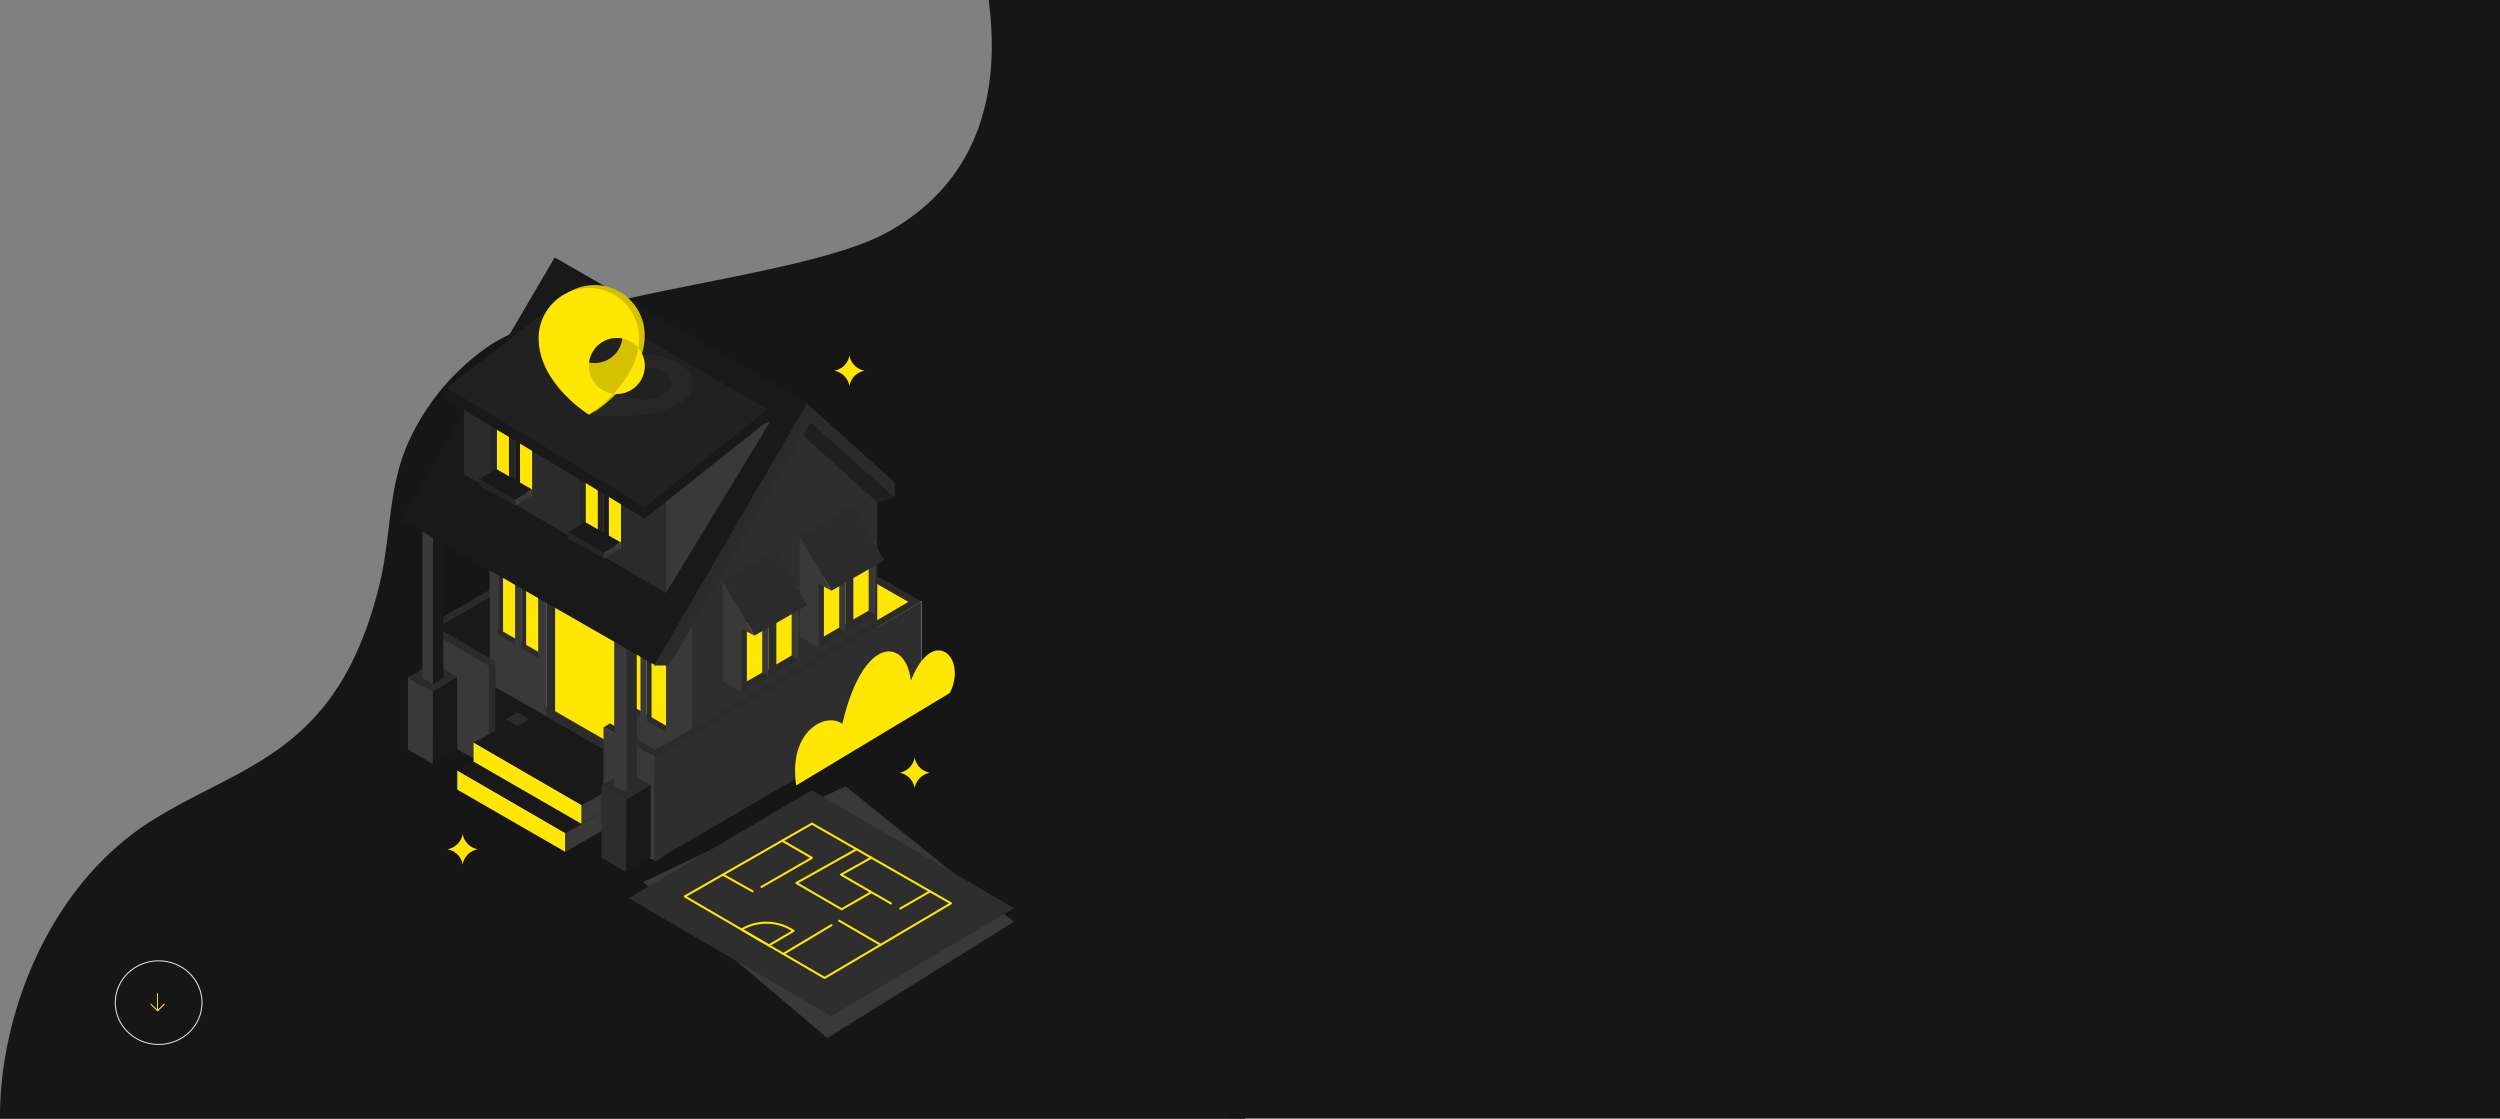 <svg xmlns="http://www.w3.org/2000/svg" xmlns:xlink="http://www.w3.org/1999/xlink" width="2421.133" height="1083.435" viewBox="0 0 2421.133 1083.435">
  <rect x="0" y="0" width="2421.133" height="1083.435" fill="#808080" stroke="none"/>
  <defs>
    <linearGradient id="linear-gradient" x1="8.063" y1="4.278" x2="-6.972" y2="-3.233" gradientUnits="objectBoundingBox">
      <stop offset="0" stop-color="#c6cde7"/>
      <stop offset="1" stop-color="#e3e6f3"/>
    </linearGradient>
    <linearGradient id="linear-gradient-2" x1="5.93" y1="3.203" x2="-9.154" y2="-4.307" xlink:href="#linear-gradient"/>
    <linearGradient id="linear-gradient-3" x1="10.845" y1="5.881" x2="-8.786" y2="-4.295" xlink:href="#linear-gradient"/>
    <linearGradient id="linear-gradient-4" x1="3.954" y1="49.566" x2="-0.694" y2="-16.475" xlink:href="#linear-gradient"/>
    <linearGradient id="linear-gradient-5" x1="3.209" y1="38.983" x2="-1.439" y2="-27.057" xlink:href="#linear-gradient"/>
    <linearGradient id="linear-gradient-6" x1="2.3" y1="6.35" x2="-0.126" y2="-1.533" xlink:href="#linear-gradient"/>
  </defs>
  <g id="Group_293" data-name="Group 293" transform="translate(16708.133 10823)">
    <g id="Group_292" data-name="Group 292">
      <g id="Group_290" data-name="Group 290">
        <g id="Group_289" data-name="Group 289">
          <g id="Group_279" data-name="Group 279">
            <g id="Group_278" data-name="Group 278">
              <g id="Group_191" data-name="Group 191">
                <g id="Group_189" data-name="Group 189">
                  <g id="Group_187" data-name="Group 187">
                    <g id="Group_182" data-name="Group 182">
                      <g id="Group_181" data-name="Group 181" transform="translate(-17422 -10823)">
                        <g id="Component_2_14" data-name="Component 2 – 14" transform="translate(713.867)">
                          <path id="Path_2368" data-name="Path 2368" d="M1296.322-.76H1047.667c12.338,93.508-11.909,176.941-97.619,224.675-80.784,45.1-310.2,58.17-387.323,111.026a226.991,226.991,0,0,0-75.576,89.421c-21.744,45.671-17.733,93.76-29.625,141.779C417.342,728.62,326.707,738.508,238.886,792.929,137.062,856.028,89.493,983.081,90.2,1082.675H1296.322Z" transform="translate(-90.189 0.76)" fill="#161617"/>
                        </g>
                      </g>
                      <rect id="Rectangle_125" data-name="Rectangle 125" width="1231" height="1083" transform="translate(-15518 -10823)" fill="#161617"/>
                    </g>
                  </g>
                </g>
              </g>
            </g>
            <g id="Ellipse_341" data-name="Ellipse 341" transform="translate(-16597 -9893)" fill="none" stroke="#fff" stroke-width="1" opacity="0.872">
              <ellipse cx="42.5" cy="41" rx="42.5" ry="41" stroke="none"/>
              <ellipse cx="42.5" cy="41" rx="42" ry="40.5" fill="none"/>
            </g>
            <g id="down-arrow_2_" data-name="down-arrow (2)" transform="translate(-16562.316 -9860.996)">
              <path id="Path_596" data-name="Path 596" d="M66.519,10.181l-5.863,5.863V.36a.36.36,0,0,0-.72,0V16.044l-5.863-5.863a.36.36,0,0,0-.509.509l6.477,6.477a.36.36,0,0,0,.509,0h0l6.477-6.477a.36.36,0,0,0-.509-.509Z" transform="translate(-53.463)" fill="#ffe603"/>
              <path id="Path_597" data-name="Path 597" d="M60.276,306a.36.36,0,0,1-.255-.105l-6.477-6.477a.36.36,0,0,1,.509-.509l6.223,6.223,6.223-6.223a.36.36,0,0,1,.509.509l-6.477,6.477A.36.36,0,0,1,60.276,306Z" transform="translate(-53.443 -288.727)" fill="#ffe603"/>
              <path id="Path_598" data-name="Path 598" d="M245.682,17.273a.36.36,0,0,1-.36-.36V.36a.36.36,0,0,1,.72,0V16.913A.36.36,0,0,1,245.682,17.273Z" transform="translate(-238.849)" fill="#ffe603"/>
            </g>
            <g id="Asset_1" data-name="Asset 1" transform="translate(-17307 -10736)" style="isolation: isolate">
              <g id="Layer_2" data-name="Layer 2" transform="translate(987.178 162.349)">
                <g id="OBJECTS">
                  <path id="Path_3676" data-name="Path 3676" d="M677.084,212.743l-16.82,4.249-83.2-72.757,19.076-5.015Z" transform="translate(-198.954 20.025)" fill="#1f1f1f"/>
                  <path id="Path_3677" data-name="Path 3677" d="M707.773,263.857V364.275L567.56,284.138V183.72Z" transform="translate(-210.26 72.986)" fill="#ffe603"/>
                  <path id="Path_3678" data-name="Path 3678" d="M707.773,265.952l6.264-3.767L573.8,181.96l-6.242,3.855Z" transform="translate(-210.26 70.892)" fill="#2b2b2b"/>
                  <path id="Path_3679" data-name="Path 3679" d="M631.58,222.357V322.775l6.264-3.745V218.59Z" transform="translate(-134.067 114.487)" stroke="#c7ccee" stroke-linecap="round" stroke-linejoin="round" stroke-width="1" fill="url(#linear-gradient)"/>
                  <path id="Path_3680" data-name="Path 3680" d="M717.616,357.41,512.772,239.23,422.1,289.538l204.822,118.18Z" transform="translate(-383.378 139.051)" fill="#19191a"/>
                  <path id="Path_3681" data-name="Path 3681" d="M640.408,262.994,443.58,150.64V379.357L640.408,491.711Z" transform="translate(-357.814 33.617)" fill="#393939"/>
                  <path id="Path_3682" data-name="Path 3682" d="M534.429,248.1V377.955l-65.529-37.8V210.3Z" transform="translate(-327.68 104.62)" fill="#2b2b2b"/>
                  <path id="Path_3683" data-name="Path 3683" d="M534.429,248.1V367.946l-65.529-37.8V210.3Z" transform="translate(-327.68 104.62)" fill="#ffe603"/>
                  <path id="Path_3684" data-name="Path 3684" d="M468.9,210.24V340.094l8.082-4.862V215.036Z" transform="translate(-327.68 104.549)" fill="#2b2b2b"/>
                  <path id="Path_3685" data-name="Path 3685" d="M712.166,221.288V408.48L533.45,509.6V277.816L600.644,163.14l16.141-27.53Z" transform="translate(-250.856 15.729)" fill="#2f2e2e"/>
                  <path id="Path_3687" data-name="Path 3687" d="M420.44,246.043V346.526l50.68-29.195V216.87Z" transform="translate(-385.354 112.44)" fill="#19191a"/>
                  <path id="Path_3688" data-name="Path 3688" d="M423.868,250.062l-6.308-3.679,56.987-32.852v7.315Z" transform="translate(-388.782 108.465)" fill="#2b2b2b"/>
                  <path id="Path_3689" data-name="Path 3689" d="M414.63,230.23l62.879,36.641-.022,97.7L414.63,330.648Z" transform="translate(-392.269 128.34)" fill="#393939"/>
                  <path id="Path_3690" data-name="Path 3690" d="M477.509,268.894l6.242-3.855-62.682-36.51-6.439,3.723Z" transform="translate(-392.269 126.317)" fill="#2b2b2b"/>
                  <path id="Path_3691" data-name="Path 3691" d="M443.33,249.055v97.7l6.264-3.767V245.2Z" transform="translate(-358.112 146.156)" fill="#2b2b2b"/>
                  <path id="Path_3692" data-name="Path 3692" d="M429.33,311.879,534,372.239V353.951L429.33,293.35Z" transform="translate(-374.774 203.462)" fill="#ffe603"/>
                  <path id="Path_3693" data-name="Path 3693" d="M514.09,329.081l-36.97,21.485V332.279l36.97-20.719Z" transform="translate(-317.897 225.134)" fill="#393939"/>
                  <path id="Path_3694" data-name="Path 3694" d="M429.33,304.466,534,365.067l36.97-20.719L466.781,284.01Z" transform="translate(-374.774 192.346)" fill="#19191a"/>
                  <path id="Path_3695" data-name="Path 3695" d="M436.53,299.5l104.645,60.36V341.571L436.53,280.97Z" transform="translate(-366.205 188.728)" fill="#ffe603"/>
                  <path id="Path_3696" data-name="Path 3696" d="M505.533,303.22v18.331l-21.223,11.8V315.091l21.2-11.871Z" transform="translate(-309.34 215.208)" fill="#393939"/>
                  <path id="Path_3697" data-name="Path 3697" d="M562.268,336.008l-21.2,11.871L436.62,287.387l21.485-11.717Z" transform="translate(-366.097 182.42)" fill="#19191a"/>
                  <path id="Path_3698" data-name="Path 3698" d="M514.97,288.225v100.44l6.242-3.767V284.48Z" transform="translate(-272.85 192.905)" stroke="#c7ccee" stroke-linecap="round" stroke-linejoin="round" stroke-width="1" fill="url(#linear-gradient-2)"/>
                  <path id="Path_3699" data-name="Path 3699" d="M544.67,303.486v100.44l-50.68-29.238V274.27Z" transform="translate(-297.819 180.754)" fill="#393939"/>
                  <path id="Path_3700" data-name="Path 3700" d="M544.67,305.581l6.264-3.745-50.68-29.326-6.264,3.855Z" transform="translate(-297.819 178.659)" fill="#2b2b2b"/>
                  <path id="Path_3701" data-name="Path 3701" d="M517.13,289.645v100.44l6.264-3.767V285.9Z" transform="translate(-270.279 194.595)" fill="#2e2d2d"/>
                  <path id="Path_3702" data-name="Path 3702" d="M517.13,369.625V470.086L776.015,319.492V218.68Z" transform="translate(-271.889 114.594)" fill="#2f2e2e"/>
                  <path id="Path_3703" data-name="Path 3703" d="M520.522,371.551l-6.242-3.745L771.556,217.08l6.242,3.482Z" transform="translate(-273.671 112.69)" fill="#2b2b2b"/>
                  <path id="Path_3704" data-name="Path 3704" d="M486.189,220.653v76.9L447.38,275.166v-76.9Z" transform="translate(-353.292 90.303)" fill="#2b2b2b"/>
                  <path id="Path_3705" data-name="Path 3705" d="M486.189,220.653v70.961L447.38,269.231V198.27Z" transform="translate(-353.292 90.303)" fill="#ffe603"/>
                  <path id="Path_3706" data-name="Path 3706" d="M447.38,198.24v76.874l4.8-2.869v-71.18Z" transform="translate(-353.292 90.267)" fill="#2b2b2b"/>
                  <path id="Path_3707" data-name="Path 3707" d="M457.6,204.13v76.9l4.775-2.869v-71.18Z" transform="translate(-341.128 97.277)" fill="#2b2b2b"/>
                  <path id="Path_3708" data-name="Path 3708" d="M460.837,203.127v83.247l-5.957-3.417V199.71Z" transform="translate(-344.366 92.017)" fill="#393939"/>
                  <path id="Path_3709" data-name="Path 3709" d="M542.729,253.3v76.9L503.92,307.816v-76.9Z" transform="translate(-286.001 129.161)" fill="#2b2b2b"/>
                  <path id="Path_3710" data-name="Path 3710" d="M542.729,253.3v70.961L503.92,301.881V230.92Z" transform="translate(-286.001 129.161)" fill="#ffe603"/>
                  <path id="Path_3711" data-name="Path 3711" d="M503.92,230.88v76.9l4.8-2.869v-71.18Z" transform="translate(-286.001 129.114)" stroke="#c7ccee" stroke-linecap="round" stroke-linejoin="round" stroke-width="1" fill="url(#linear-gradient-3)"/>
                  <path id="Path_3712" data-name="Path 3712" d="M513.04,236.14v76.9l4.8-2.869v-71.18Z" transform="translate(-275.147 135.374)" fill="#2b2b2b"/>
                  <path id="Path_3713" data-name="Path 3713" d="M516.265,235.137v83.269l-5.935-3.438V231.72Z" transform="translate(-278.372 130.113)" fill="#393939"/>
                  <path id="Path_3714" data-name="Path 3714" d="M407.51,252.18l24.179,13.907-.022,69.975-24.157-14Z" transform="translate(-400.743 154.464)" fill="#393939"/>
                  <path id="Path_3715" data-name="Path 3715" d="M431.689,273.7l23.522-14.5L431.667,245.78,407.51,259.8Z" transform="translate(-400.743 146.847)" fill="#2b2b2b"/>
                  <path id="Path_3716" data-name="Path 3716" d="M418.54,266.409v69.975l23.544-14.214V251.91Z" transform="translate(-387.615 154.142)" fill="#19191a"/>
                  <path id="Path_3717" data-name="Path 3717" d="M413.92,181.22l10.272,5.891V343.334l-10.272-5.957Z" transform="translate(-393.114 70.011)" fill="#393939"/>
                  <path id="Path_3718" data-name="Path 3718" d="M424.192,190.349l9.987-6.154-9.987-5.694-10.272,5.957Z" transform="translate(-393.114 66.774)" stroke="#c7ccee" stroke-linecap="round" stroke-linejoin="round" stroke-width="1" fill="url(#linear-gradient-4)"/>
                  <path id="Path_3719" data-name="Path 3719" d="M418.61,187.254V343.477l9.987-6.045V181.1Z" transform="translate(-387.532 69.868)" fill="#19191a"/>
                  <path id="Path_3720" data-name="Path 3720" d="M493.03,299.96l24.179,13.907-.022,70L493.03,369.869Z" transform="translate(-298.962 211.329)" fill="#2e2d2d"/>
                  <path id="Path_3721" data-name="Path 3721" d="M517.209,321.472l23.522-14.5-23.544-13.4L493.03,307.565Z" transform="translate(-298.962 203.724)" fill="#2b2b2b"/>
                  <path id="Path_3722" data-name="Path 3722" d="M504.06,314.189v70L527.6,369.972V299.69Z" transform="translate(-285.834 211.007)" fill="#19191a"/>
                  <path id="Path_3723" data-name="Path 3723" d="M499.44,229l12.856,5.913v156.2l-12.856-5.935Z" transform="translate(-292.69 126.876)" fill="#393939"/>
                  <path id="Path_3724" data-name="Path 3724" d="M509.712,238.139l9.987-6.154-9.987-5.694-10.272,5.935Z" transform="translate(-291.333 123.651)" stroke="#c7ccee" stroke-linecap="round" stroke-linejoin="round" stroke-width="1" fill="url(#linear-gradient-5)"/>
                  <path id="Path_3725" data-name="Path 3725" d="M504.13,235.044v156.2l9.987-6.045V228.89Z" transform="translate(-285.751 126.745)" fill="#2b2b2b"/>
                  <path id="Path_3726" data-name="Path 3726" d="M589.1,232.921V294.4L643.678,262.9V192.25Z" transform="translate(-184.625 83.138)" fill="#2b2b2b"/>
                  <path id="Path_3727" data-name="Path 3727" d="M591.44,220.766v63.1l49.453-28.516v-63.1Z" transform="translate(-181.84 83.138)" fill="#ffe603"/>
                  <path id="Path_3728" data-name="Path 3728" d="M617.341,192.2v70.654L611.23,259.2V195.814Z" transform="translate(-158.287 83.079)" fill="#393939"/>
                  <path id="Path_3729" data-name="Path 3729" d="M604.309,199.71v70.654l-6.089-3.658V203.346Z" transform="translate(-173.771 92.017)" fill="#393939"/>
                  <path id="Path_3730" data-name="Path 3730" d="M601,198.438v78.933l7.578-4.358V194.08Z" transform="translate(-170.462 85.316)" fill="#2b2b2b"/>
                  <path id="Path_3731" data-name="Path 3731" d="M611.512,242.552,599.05,221.177v-14.63l-12.9-7.512-5.41-9.264v96.914l18.31,10.666V235.873Z" transform="translate(-194.574 80.187)" fill="#393939"/>
                  <path id="Path_3732" data-name="Path 3732" d="M580.74,205.766l51.008-29.436,30.793,52.782-51.03,29.436Z" transform="translate(-194.574 64.191)" fill="#2b2b2c"/>
                  <path id="Path_3733" data-name="Path 3733" d="M555.05,252.859V314.27l54.578-31.516V212.1Z" transform="translate(-225.149 106.763)" fill="#2b2b2b"/>
                  <path id="Path_3734" data-name="Path 3734" d="M557.39,240.616v63.12l49.453-28.516V212.1Z" transform="translate(-222.364 106.763)" fill="#ffe603"/>
                  <path id="Path_3735" data-name="Path 3735" d="M583.291,212.06v70.654l-6.111-3.658V215.674Z" transform="translate(-198.811 106.715)" fill="#393939"/>
                  <path id="Path_3736" data-name="Path 3736" d="M570.271,219.57v70.654l-6.111-3.658V223.184Z" transform="translate(-214.307 115.653)" fill="#393939"/>
                  <path id="Path_3737" data-name="Path 3737" d="M566.95,218.31v78.823l7.578-4.38V213.93Z" transform="translate(-210.986 108.941)" fill="#2b2b2b"/>
                  <path id="Path_3738" data-name="Path 3738" d="M577.484,262.4,565,241.027V226.418l-12.9-7.534-5.41-9.264v96.936L565,317.222V255.81Z" transform="translate(-235.099 103.811)" fill="#393939"/>
                  <path id="Path_3739" data-name="Path 3739" d="M546.69,225.616,597.7,196.18l30.793,52.782L577.484,278.4Z" transform="translate(-235.099 87.816)" fill="#2b2b2c"/>
                  <path id="Path_3740" data-name="Path 3740" d="M800.088,207.993,553.3,66.51,404.42,320.26,651.211,461.721Z" transform="translate(-404.42 -66.51)" fill="#19191a"/>
                  <path id="Path_3741" data-name="Path 3741" d="M749.3,207.428l-85-76.348L658.564,141,516.38,384.874l14.477-.11L668.025,149.5,749.3,222.431Z" transform="translate(-271.172 10.337)" fill="#2b2b2c"/>
                  <path id="Path_3742" data-name="Path 3742" d="M627.746,234.332,432.32,119.24v94.373L627.746,328.727Z" transform="translate(-371.215 -3.754)" fill="#2b2b2b"/>
                  <path id="Path_3743" data-name="Path 3743" d="M483.479,148.853v76.874L444.67,203.344V126.47Z" transform="translate(-356.517 4.851)" fill="#ffc503"/>
                  <path id="Path_3744" data-name="Path 3744" d="M483.479,148.853v70.961L444.67,197.431V126.47Z" transform="translate(-356.517 4.851)" fill="#ffe603"/>
                  <path id="Path_3745" data-name="Path 3745" d="M444.67,126.43v76.9l4.8-2.869v-71.18Z" transform="translate(-356.517 4.803)" fill="#252526"/>
                  <path id="Path_3824" data-name="Path 3824" d="M444.67,126.43v76.9l4.8-2.869v-71.18Z" transform="translate(-357.517 4.803)" fill="#252526"/>
                  <path id="Path_3746" data-name="Path 3746" d="M454.89,132.33V209.2l4.775-2.869V135.177Z" transform="translate(-344.354 11.825)" fill="#19191a"/>
                  <path id="Path_3747" data-name="Path 3747" d="M458.127,131.339v86.051l-5.957-3.439V127.9Z" transform="translate(-347.591 6.553)" fill="#252526"/>
                  <path id="Path_3748" data-name="Path 3748" d="M439.05,164.51l34.8,19.886v5.651l-34.8-19.164Z" transform="translate(-363.205 50.124)" fill="#252526"/>
                  <path id="Path_3749" data-name="Path 3749" d="M473.851,189.681l16.317-9.856L455.52,160.07l-16.47,9.724Z" transform="translate(-363.205 44.84)" fill="#19191a"/>
                  <path id="Path_3750" data-name="Path 3750" d="M454.94,178.946V184.6l16.317-9.9V169.09Z" transform="translate(-344.294 55.575)" fill="#393939"/>
                  <path id="Path_3751" data-name="Path 3751" d="M522.769,172.3v76.874L483.96,226.794V149.92Z" transform="translate(-309.756 32.76)" fill="url(#linear-gradient-6)"/>
                  <path id="Path_3752" data-name="Path 3752" d="M522.769,172.3v70.961L483.96,220.881V149.92Z" transform="translate(-309.756 32.76)" fill="#ffe603"/>
                  <path id="Path_3753" data-name="Path 3753" d="M483.96,149.88v76.9l4.774-2.869v-71.18Z" transform="translate(-310.756 32.712)" fill="#252526"/>
                  <path id="Path_3823" data-name="Path 3823" d="M483.96,149.88v76.9l4.774-2.869v-71.18Z" transform="translate(-309.756 32.712)" fill="#252526"/>
                  <path id="Path_3754" data-name="Path 3754" d="M494.17,155.78v76.874l4.8-2.869v-71.18Z" transform="translate(-297.605 39.734)" fill="#19191a"/>
                  <path id="Path_3755" data-name="Path 3755" d="M497.4,154.789v86.051L491.46,237.4V151.35Z" transform="translate(-300.83 34.462)" fill="#252526"/>
                  <path id="Path_3756" data-name="Path 3756" d="M478.34,187.96l34.8,19.886V213.5l-34.8-19.164Z" transform="translate(-316.445 78.033)" fill="#252526"/>
                  <path id="Path_3757" data-name="Path 3757" d="M513.141,213.143l16.317-9.856L494.81,183.51l-16.47,9.746Z" transform="translate(-316.445 72.737)" fill="#19191a"/>
                  <path id="Path_3758" data-name="Path 3758" d="M494.23,202.4v5.651l16.317-9.9V192.54Z" transform="translate(-297.533 83.484)" fill="#393939"/>
                  <path id="Path_3759" data-name="Path 3759" d="M622.34,139.37,521.55,304.77V155.292Z" transform="translate(-265.019 20.204)" fill="#393939"/>
                  <path id="Path_3760" data-name="Path 3760" d="M739.165,196.051,544.483,82.58,423.39,175.771,618.072,289.242Z" transform="translate(-381.843 -47.384)" fill="#212122"/>
                  <path id="Path_3761" data-name="Path 3761" d="M618.012,253.429,423.33,136.463l.132-11.333L618.143,242.1Z" transform="translate(-381.915 -0.577)" fill="#19191a"/>
                  <path id="Path_3762" data-name="Path 3762" d="M633.456,134.39l-.153,11.333L512.21,241.783l.153-11.333Z" transform="translate(-276.135 11.069)" fill="#19191a"/>
                  <path id="Path_3790" data-name="Path 3790" d="M511.53,393.113l196-92.753L870.669,431.484,689.851,544.123Z" transform="translate(-276.944 211.805)" fill="#393939"/>
                  <path id="Path_3791" data-name="Path 3791" d="M505.13,406.659,682.247,302.08l196.04,114.238L701.148,520.875Z" transform="translate(-284.561 213.852)" fill="#2f2e2e"/>
                  <path id="Path_3792" data-name="Path 3792" d="M529.91,387.371l123.174-70.5,134.65,77.159L665.348,466.282Z" transform="translate(-255.069 231.454)" fill="none" stroke="#ffe603" stroke-linecap="round" stroke-linejoin="round" stroke-width="2"/>
                  <path id="Path_3793" data-name="Path 3793" d="M555,367.244h0a47.417,47.417,0,0,1,47.964-.131l2.475,1.445-23.96,14.126Z" transform="translate(-225.209 283.578)" fill="none" stroke="#ffe603" stroke-linecap="round" stroke-linejoin="round" stroke-width="2"/>
                  <path id="Path_3794" data-name="Path 3794" d="M583.856,324.4l28.8,16.645-48.8,28.143" transform="translate(-214.664 240.416)" fill="none" stroke="#ffe603" stroke-linecap="round" stroke-linejoin="round" stroke-width="2"/>
                  <line id="Line_7" data-name="Line 7" x2="28.822" y2="16.163" transform="translate(311.723 597.712)" fill="none" stroke="#ffe603" stroke-linecap="round" stroke-linejoin="round" stroke-width="2"/>
                  <path id="Path_3795" data-name="Path 3795" d="M628.358,331.92,599.01,348.346l48.315,27.88" transform="translate(-172.831 249.365)" fill="none" stroke="#ffe603" stroke-linecap="round" stroke-linejoin="round" stroke-width="2"/>
                  <line id="Line_8" data-name="Line 8" y1="16.645" x2="28.822" transform="translate(483.583 613.875)" fill="none" stroke="#ffe603" stroke-linecap="round" stroke-linejoin="round" stroke-width="2"/>
                  <line id="Line_9" data-name="Line 9" y1="27.881" x2="46.672" transform="translate(370.353 646.595)" fill="none" stroke="#ffe603" stroke-linecap="round" stroke-linejoin="round" stroke-width="2"/>
                  <line id="Line_10" data-name="Line 10" x2="40.145" y2="23.303" transform="translate(424.449 642.369)" fill="none" stroke="#ffe603" stroke-linecap="round" stroke-linejoin="round" stroke-width="2"/>
                  <path id="Path_3796" data-name="Path 3796" d="M651.567,369.956l-28.472,16.36-43.825-25.45,58.323-32.677" transform="translate(-196.324 244.926)" fill="none" stroke="#ffe603" stroke-linecap="round" stroke-linejoin="round" stroke-width="2"/>
                  <path id="Path_3798" data-name="Path 3798" d="M462.308,281l11.257-6.943-11.279-6.417-11.586,6.7Z" transform="translate(-349.34 172.863)" fill="#2b2b2b"/>
                  <path id="Path_3814" data-name="Path 3814" d="M522.389,148.468c-10.688-6.154-10.732-16.141-.153-22.3s27.859-6.176,38.525,0,10.732,16.141.131,22.318-27.837,6.154-38.5,0m53.155-30.947c-19.054-10.951-49.848-10.951-68.814,0-31.056,18.047-17.631,50.22-17.631,50.22s56.046,7.425,86.664-10.381c18.966-10.951,18.835-28.844-.219-39.861" transform="translate(-307.076 -15.548)" fill="#afafaf" opacity="0.044"/>
                  <path id="Path_3815" data-name="Path 3815" d="M516.433,78.72a48.643,48.643,0,0,0-48.643,48.665c0,44.088,48.643,74,48.643,74s48.643-30.531,48.643-74A48.643,48.643,0,0,0,516.433,78.72Zm0,75.516a27.245,27.245,0,1,1,27.245-27.223A27.245,27.245,0,0,1,516.433,154.236Z" transform="translate(-329.001 -51.978)" fill="#d6c100"/>
                  <path id="Path_3816" data-name="Path 3816" d="M487.5,147.457l5.388-2.825-1.511-18.222Z" transform="translate(-305.543 4.779)" fill="#cb4900"/>
                  <path id="Path_3817" data-name="Path 3817" d="M513.933,80a48.643,48.643,0,0,0-48.643,48.665c0,44.066,48.643,74.005,48.643,74.005s48.665-30.531,48.665-74A48.643,48.643,0,0,0,513.933,80Zm0,75.516a27.106,27.106,0,1,1,0,.022Z" transform="translate(-331.976 -50.455)" fill="#ffe603"/>
                  <path id="Path_3818" data-name="Path 3818" d="M690.857,269.577c-4.621-41.613-46.212-44.854-66.361,41.81-16.1-11.892-52.563,7.03-44.723,59.616l148.8-89.489C746.136,247,712.145,215.065,690.857,269.577Z" transform="translate(-197.024 140.286)" fill="#ffe603"/>
                  <path id="Path_3820" data-name="Path 3820" d="M639.649,287.57h0a18.047,18.047,0,0,0,14.871,14.871h0a18.09,18.09,0,0,0-14.871,14.871h0A18.047,18.047,0,0,0,624.8,302.441h0A18,18,0,0,0,639.649,287.57Z" transform="translate(-142.137 196.583)" fill="#ffe603"/>
                  <path id="Path_3821" data-name="Path 3821" d="M439.791,321.4h0a18.047,18.047,0,0,0,14.871,14.871h0a18,18,0,0,0-14.871,14.871h0a18.047,18.047,0,0,0-14.871-14.871h0A18.091,18.091,0,0,0,439.791,321.4Z" transform="translate(-380.022 236.845)" fill="#ffe603"/>
                  <path id="Path_3822" data-name="Path 3822" d="M610.811,109.8h0a18.025,18.025,0,0,0,14.871,14.871h0a18.069,18.069,0,0,0-14.871,14.871h0a18.047,18.047,0,0,0-14.871-14.871h0A18,18,0,0,0,610.811,109.8Z" transform="translate(-176.484 -14.989)" fill="#ffe603"/>
                </g>
              </g>
            </g>
          </g>
        </g>
      </g>
    </g>
  </g>
</svg>

